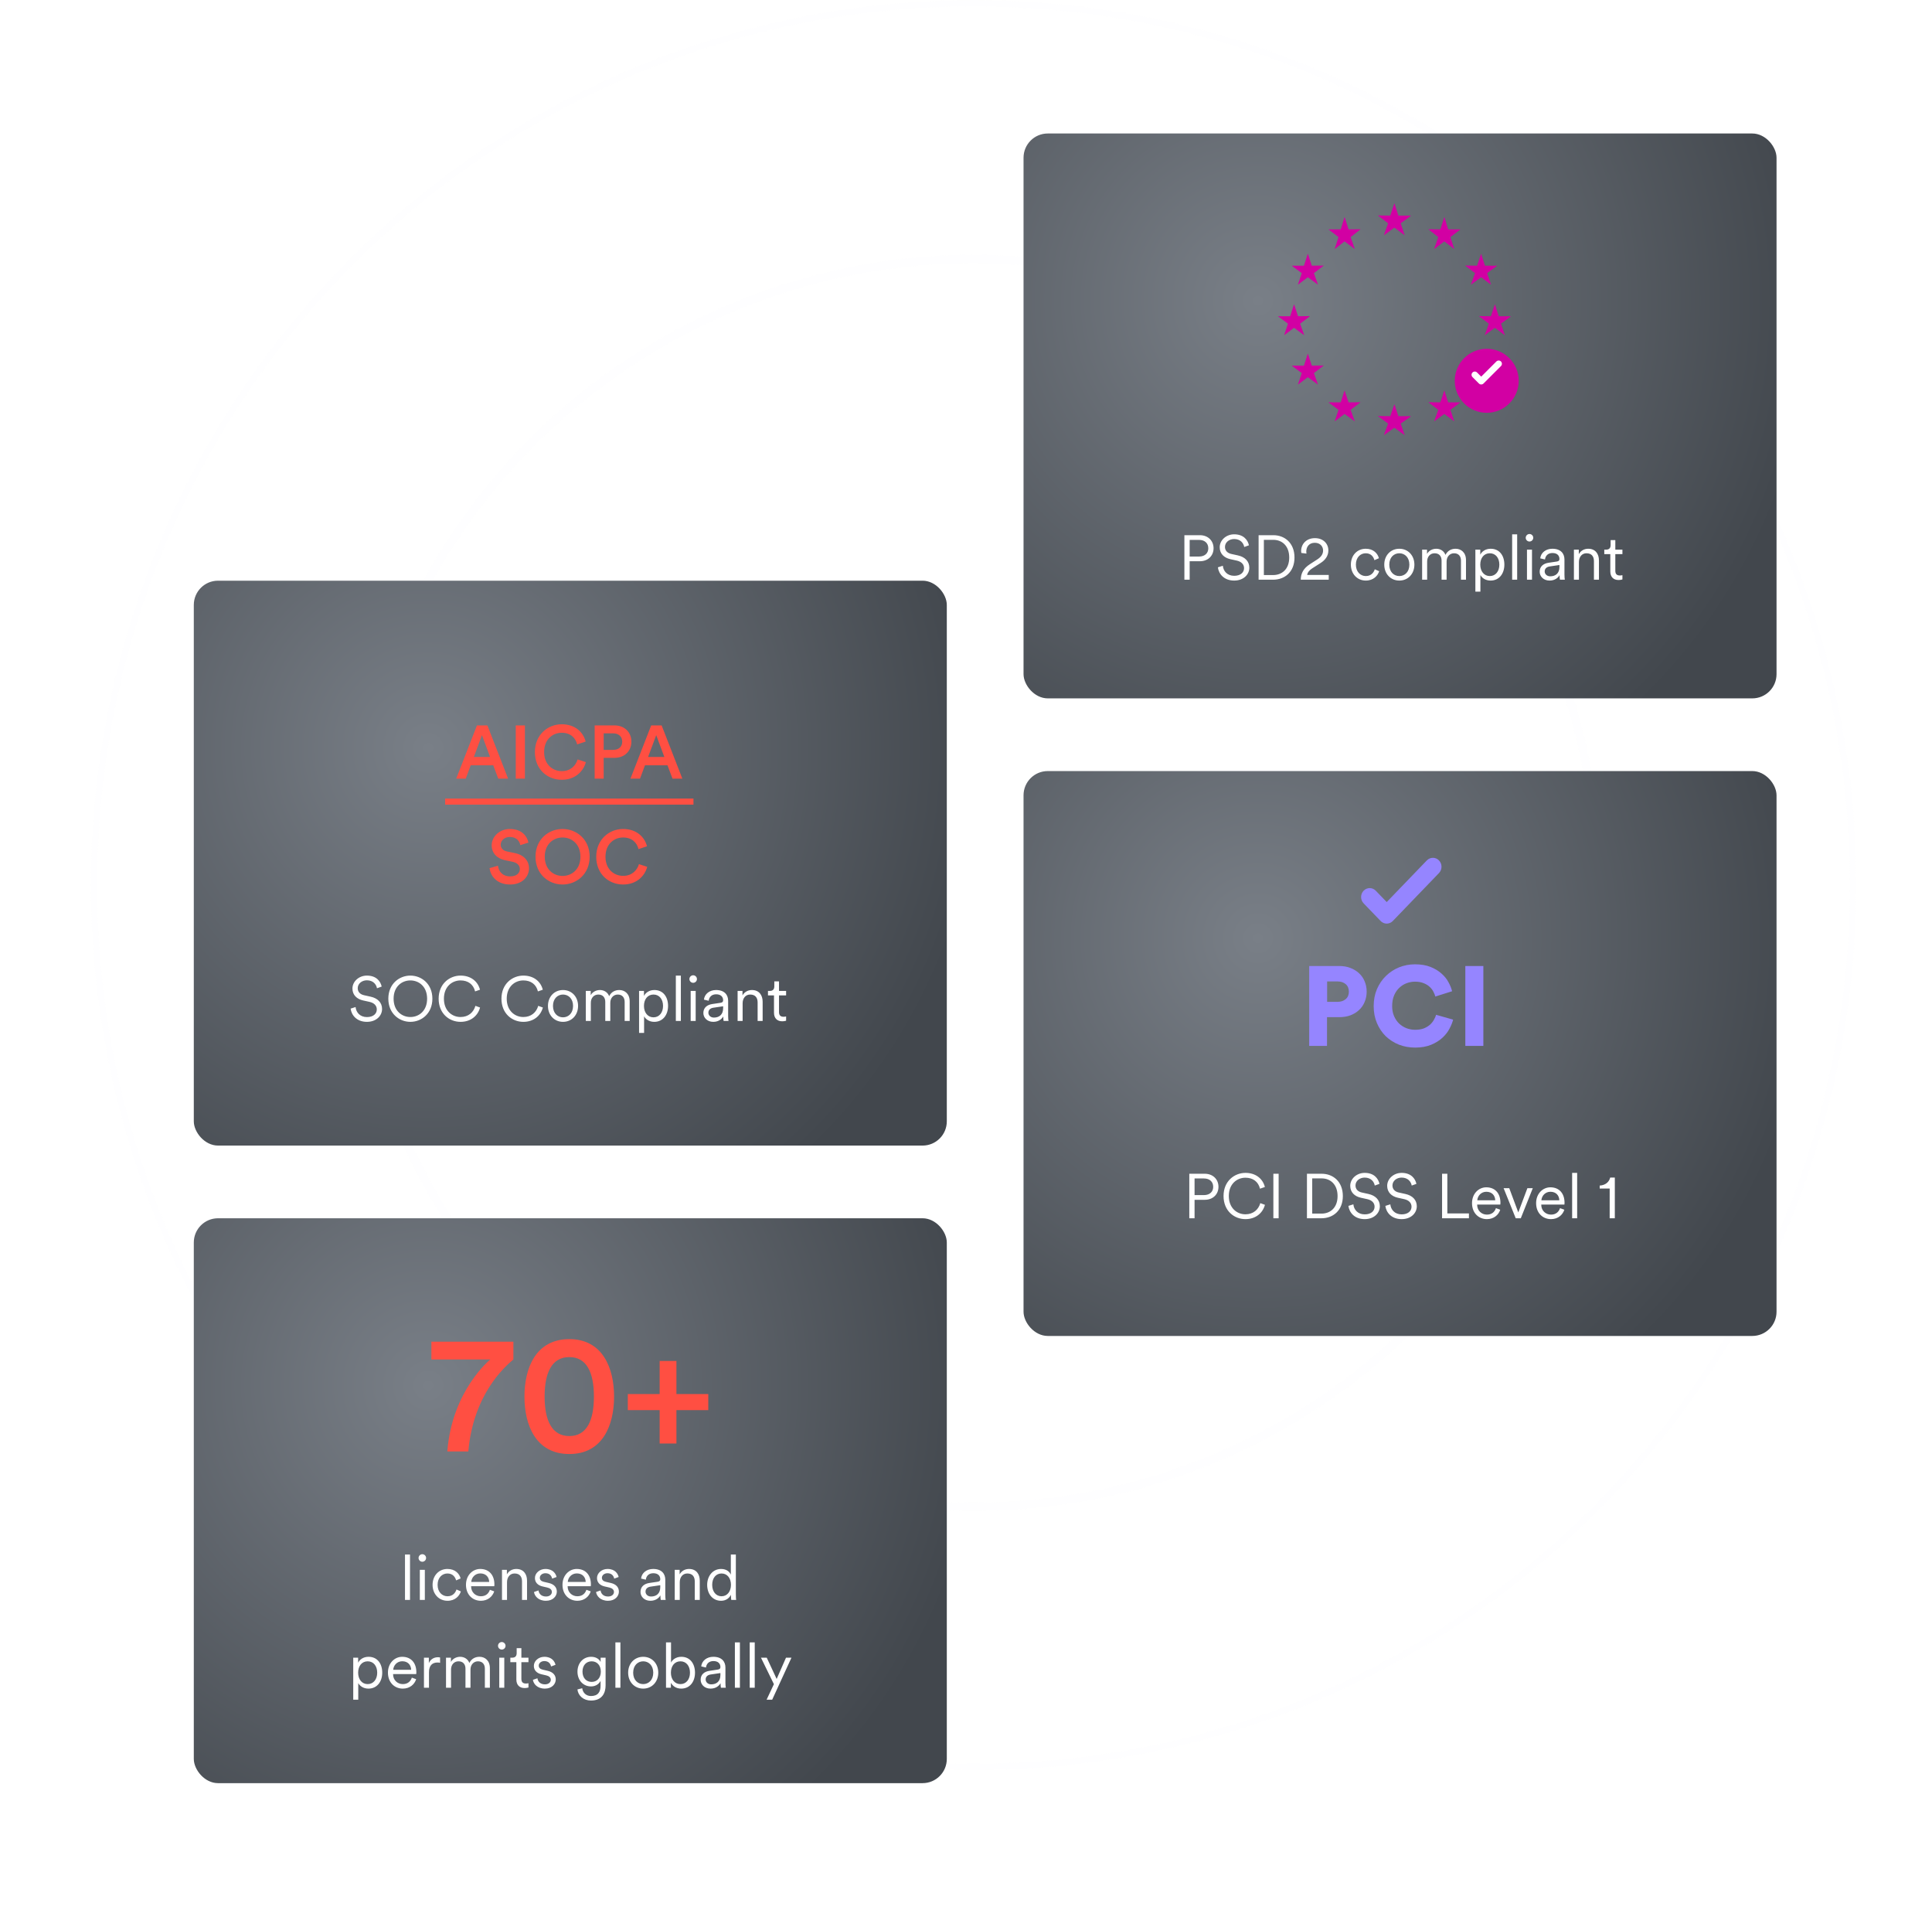 <svg width="638" height="633" viewBox="0 0 638 633" fill="none" xmlns="http://www.w3.org/2000/svg">
<g opacity="0.07">
<circle cx="321.5" cy="291.5" r="205.974" stroke="#F6F7F8" stroke-width="2.851"/>
<path d="M321.5 1.069C481.898 1.069 611.932 131.416 611.932 292.213C611.932 453.01 481.898 583.356 321.5 583.356C161.102 583.356 31.069 453.01 31.069 292.213C31.069 131.416 161.102 1.069 321.5 1.069Z" stroke="#F6F7F8" stroke-width="2.138"/>
</g>
<g filter="url(#filter0_d_1155_72770)">
<rect x="338" y="42" width="248.661" height="186.496" rx="8" fill="url(#paint0_radial_1155_72770)"/>
<path d="M392.859 181.667H395.968C397.853 181.667 399.014 180.568 399.014 178.952C399.014 177.274 397.853 176.175 395.968 176.175H392.859V181.667ZM396.237 183.221H392.859V189.313H391.119V174.621H396.237C398.952 174.621 400.754 176.486 400.754 178.931C400.754 181.397 398.952 183.221 396.237 183.221ZM412.436 177.957L410.882 178.517C410.654 177.274 409.68 175.906 407.567 175.885C405.867 175.885 404.521 177.004 404.521 178.496C404.521 179.677 405.287 180.527 406.634 180.817L408.789 181.294C411.151 181.812 412.561 183.283 412.561 185.355C412.561 187.614 410.633 189.603 407.567 189.603C404.168 189.603 402.448 187.386 402.179 185.231L403.816 184.713C403.982 186.453 405.246 188.028 407.567 188.028C409.68 188.028 410.82 186.909 410.82 185.5C410.82 184.298 409.991 183.366 408.437 183.014L406.282 182.537C404.251 182.081 402.78 180.755 402.78 178.6C402.78 176.3 404.894 174.331 407.546 174.331C410.716 174.331 412.063 176.258 412.436 177.957ZM417.365 187.78H420.453C423.312 187.78 425.737 185.852 425.737 181.998C425.737 178.123 423.354 176.155 420.494 176.155H417.365V187.78ZM420.453 189.313H415.625V174.621H420.494C424.224 174.621 427.477 177.17 427.477 181.998C427.477 186.806 424.183 189.313 420.453 189.313ZM431.429 180.693L429.73 180.486C429.689 180.299 429.668 180.071 429.668 179.885C429.668 177.584 431.346 175.595 434.227 175.595C437.003 175.595 438.661 177.439 438.661 179.657C438.661 181.418 437.666 182.806 436.133 183.78L433.377 185.542C432.569 186.06 431.823 186.764 431.657 187.738H438.785V189.313H429.544C429.585 187.241 430.414 185.583 432.569 184.195L434.973 182.641C436.278 181.812 436.92 180.859 436.92 179.677C436.92 178.351 435.967 177.129 434.185 177.129C432.362 177.129 431.367 178.393 431.367 180.05C431.367 180.278 431.388 180.527 431.429 180.693ZM451.006 180.589C449.265 180.589 447.752 181.936 447.752 184.34C447.752 186.723 449.265 188.111 451.026 188.111C452.912 188.111 453.7 186.785 453.99 185.873L455.44 186.516C454.964 187.987 453.575 189.603 451.026 189.603C448.167 189.603 446.095 187.365 446.095 184.34C446.095 181.252 448.208 179.097 451.006 179.097C453.555 179.097 454.943 180.651 455.357 182.226L453.865 182.869C453.596 181.812 452.788 180.589 451.006 180.589ZM462.097 179.097C464.956 179.097 467.07 181.294 467.07 184.34C467.07 187.407 464.956 189.603 462.097 189.603C459.237 189.603 457.123 187.407 457.123 184.34C457.123 181.294 459.237 179.097 462.097 179.097ZM462.097 180.589C460.314 180.589 458.781 181.936 458.781 184.34C458.781 186.764 460.314 188.111 462.097 188.111C463.879 188.111 465.412 186.764 465.412 184.34C465.412 181.936 463.879 180.589 462.097 180.589ZM471.241 179.387V180.796C471.801 179.76 473.003 179.097 474.287 179.097C475.655 179.097 476.836 179.822 477.334 181.128C478.038 179.719 479.281 179.097 480.69 179.097C482.493 179.097 484.11 180.34 484.11 182.827V189.313H482.452V183.014C482.452 181.646 481.727 180.589 480.172 180.589C478.701 180.589 477.707 181.791 477.707 183.283V189.313H476.049V183.014C476.049 181.646 475.324 180.589 473.749 180.589C472.257 180.589 471.283 181.75 471.283 183.304V189.313H469.625V179.387H471.241ZM488.868 193.25H487.21V179.387H488.826V181.045C489.345 180.03 490.505 179.097 492.266 179.097C495.188 179.097 496.784 181.377 496.784 184.34C496.784 187.303 495.084 189.603 492.225 189.603C490.526 189.603 489.386 188.712 488.868 187.78V193.25ZM491.976 188.111C493.883 188.111 495.126 186.536 495.126 184.34C495.126 182.143 493.903 180.589 491.976 180.589C490.049 180.589 488.826 182.143 488.826 184.34C488.826 186.536 490.07 188.111 491.976 188.111ZM501.01 189.313H499.352V174.331H501.01V189.313ZM505.907 189.313H504.249V179.387H505.907V189.313ZM503.835 175.471C503.835 174.787 504.394 174.228 505.078 174.228C505.762 174.228 506.321 174.787 506.321 175.471C506.321 176.155 505.762 176.714 505.078 176.714C504.394 176.714 503.835 176.155 503.835 175.471ZM508.442 186.681C508.442 184.941 509.664 183.967 511.405 183.718L514.078 183.324C514.803 183.221 514.969 182.91 514.969 182.475C514.969 181.356 514.223 180.506 512.669 180.506C511.218 180.506 510.348 181.377 510.203 182.641L508.628 182.268C508.835 180.382 510.493 179.097 512.627 179.097C515.446 179.097 516.627 180.713 516.627 182.641V187.655C516.627 188.484 516.689 189.002 516.751 189.313H515.135C515.093 189.085 515.01 188.588 515.01 187.821C514.575 188.629 513.498 189.603 511.716 189.603C509.664 189.603 508.442 188.194 508.442 186.681ZM511.923 188.194C513.643 188.194 514.969 187.241 514.969 185.127V184.464L511.736 184.941C510.783 185.086 510.099 185.625 510.099 186.598C510.099 187.407 510.783 188.194 511.923 188.194ZM521.408 183.469V189.313H519.75V179.387H521.366V180.879C522.008 179.719 523.169 179.097 524.474 179.097C526.857 179.097 528.018 180.796 528.018 182.951V189.313H526.36V183.2C526.36 181.75 525.697 180.589 523.894 180.589C522.299 180.589 521.408 181.915 521.408 183.469ZM533.425 176.238V179.387H535.767V180.879H533.425V186.37C533.425 187.407 533.881 187.925 534.938 187.925C535.228 187.925 535.601 187.862 535.767 187.821V189.23C535.58 189.292 535.103 189.417 534.461 189.417C532.824 189.417 531.767 188.401 531.767 186.598V180.879H529.778V179.387H530.42C531.436 179.387 531.871 178.807 531.871 177.875V176.238H533.425Z" fill="white"/>
<path d="M459.102 69.106L460.471 65L461.793 69.106H465.994L462.548 71.654L463.87 75.618L460.471 73.07L456.978 75.618L458.394 71.654L454.996 69.058L459.102 69.106Z" fill="#D200A3"/>
<path d="M475.639 73.656L476.96 69.55L478.236 73.656H482.292L478.965 76.204L480.241 80.168L476.96 77.62L473.588 80.168L474.955 76.204L471.674 73.608L475.639 73.656Z" fill="#D200A3"/>
<path d="M487.777 85.644L489.099 81.685L490.375 85.644H494.431L491.104 88.101L492.38 91.924L489.099 89.466L485.727 91.924L487.094 88.101L483.812 85.598L487.777 85.644Z" fill="#D200A3"/>
<path d="M492.336 102.331L493.657 98.372L494.933 102.331H498.989L495.663 104.789L496.939 108.611L493.657 106.154L490.285 108.611L491.652 104.789L488.371 102.286L492.336 102.331Z" fill="#D200A3"/>
<path d="M475.639 130.774L476.96 126.815L478.236 130.774H482.292L478.965 133.231L480.241 137.054L476.96 134.597L473.588 137.054L474.955 133.231L471.674 130.729L475.639 130.774Z" fill="#D200A3"/>
<path d="M459.102 135.325L460.471 131.366L461.793 135.325H465.994L462.548 137.783L463.87 141.605L460.471 139.148L456.978 141.605L458.394 137.783L454.996 135.28L459.102 135.325Z" fill="#D200A3"/>
<path d="M445.341 73.656L444.019 69.55L442.743 73.656H438.688L442.014 76.204L440.738 80.168L444.019 77.62L447.392 80.168L446.025 76.204L449.306 73.608L445.341 73.656Z" fill="#D200A3"/>
<path d="M433.198 85.644L431.877 81.685L430.601 85.644H426.545L429.872 88.101L428.596 91.924L431.877 89.466L435.249 91.924L433.882 88.101L437.163 85.598L433.198 85.644Z" fill="#D200A3"/>
<path d="M428.654 102.331L427.332 98.372L426.056 102.331H422L425.327 104.789L424.051 108.611L427.332 106.154L430.704 108.611L429.337 104.789L432.618 102.286L428.654 102.331Z" fill="#D200A3"/>
<path d="M433.198 118.638L431.877 114.679L430.601 118.638H426.545L429.872 121.095L428.596 124.918L431.877 122.46L435.249 124.918L433.882 121.095L437.163 118.592L433.198 118.638Z" fill="#D200A3"/>
<path d="M445.341 130.774L444.019 126.815L442.743 130.774H438.688L442.014 133.231L440.738 137.054L444.019 134.597L447.392 137.054L446.025 133.231L449.306 130.729L445.341 130.774Z" fill="#D200A3"/>
<g filter="url(#filter1_d_1155_72770)">
<circle cx="490.963" cy="121.071" r="10.564" fill="#D200A3"/>
</g>
<path fill-rule="evenodd" clip-rule="evenodd" d="M488.38 124.547L486.257 122.424C485.839 122.005 485.839 121.326 486.257 120.908C486.676 120.489 487.355 120.489 487.774 120.908L489.139 122.273L494.143 117.268C494.562 116.849 495.241 116.849 495.66 117.268C496.078 117.687 496.078 118.366 495.66 118.785L489.897 124.547C489.478 124.966 488.799 124.966 488.38 124.547Z" fill="white"/>
<rect x="338" y="252.496" width="248.661" height="186.496" rx="8" fill="url(#paint1_radial_1155_72770)"/>
<path d="M394.478 392.487V386.996H397.587C399.472 386.996 400.633 388.094 400.633 389.773C400.633 391.389 399.472 392.487 397.587 392.487H394.478ZM397.856 394.042C400.57 394.042 402.373 392.218 402.373 389.752C402.373 387.307 400.57 385.442 397.856 385.442H392.738V400.134H394.478V394.042H397.856ZM411.278 400.424C414.635 400.424 416.977 398.455 417.723 395.699L416.189 395.14C415.589 397.253 413.889 398.828 411.278 398.828C408.481 398.828 405.787 396.777 405.787 392.778C405.787 388.799 408.481 386.748 411.278 386.748C413.786 386.748 415.526 388.074 416.086 390.374L417.702 389.814C416.977 386.996 414.615 385.152 411.278 385.152C407.652 385.152 404.047 387.867 404.047 392.778C404.047 397.689 407.549 400.424 411.278 400.424ZM422.242 400.134V385.442H420.502V400.134H422.242ZM433.332 398.6V386.975H436.461C439.32 386.975 441.703 388.944 441.703 392.819C441.703 396.673 439.279 398.6 436.419 398.6H433.332ZM436.419 400.134C440.149 400.134 443.444 397.626 443.444 392.819C443.444 387.991 440.19 385.442 436.461 385.442H431.591V400.134H436.419ZM455.539 388.778C455.166 387.079 453.819 385.152 450.649 385.152C447.996 385.152 445.883 387.121 445.883 389.421C445.883 391.576 447.354 392.902 449.385 393.358L451.54 393.834C453.094 394.187 453.923 395.119 453.923 396.321C453.923 397.73 452.783 398.849 450.669 398.849C448.349 398.849 447.085 397.274 446.919 395.534L445.282 396.052C445.551 398.207 447.271 400.424 450.669 400.424C453.736 400.424 455.663 398.435 455.663 396.176C455.663 394.104 454.254 392.633 451.892 392.114L449.737 391.638C448.39 391.348 447.623 390.498 447.623 389.317C447.623 387.825 448.97 386.706 450.669 386.706C452.783 386.727 453.757 388.094 453.985 389.338L455.539 388.778ZM467.741 388.778C467.368 387.079 466.022 385.152 462.851 385.152C460.199 385.152 458.085 387.121 458.085 389.421C458.085 391.576 459.556 392.902 461.587 393.358L463.742 393.834C465.296 394.187 466.125 395.119 466.125 396.321C466.125 397.73 464.985 398.849 462.872 398.849C460.551 398.849 459.287 397.274 459.121 395.534L457.484 396.052C457.754 398.207 459.473 400.424 462.872 400.424C465.939 400.424 467.866 398.435 467.866 396.176C467.866 394.104 466.457 392.633 464.094 392.114L461.939 391.638C460.592 391.348 459.826 390.498 459.826 389.317C459.826 387.825 461.173 386.706 462.872 386.706C464.985 386.727 465.959 388.094 466.187 389.338L467.741 388.778ZM485.08 400.134V398.538H477.952V385.442H476.211V400.134H485.08ZM487.842 394.207C487.946 392.736 489.106 391.389 490.826 391.389C492.712 391.389 493.727 392.633 493.768 394.207H487.842ZM493.996 396.798C493.603 397.979 492.691 398.932 491.012 398.932C489.23 398.932 487.801 397.585 487.801 395.699V395.616H495.447C495.468 395.471 495.488 395.243 495.488 395.036C495.488 392.011 493.81 389.918 490.805 389.918C488.298 389.918 486.101 392.011 486.101 395.14C486.101 398.476 488.36 400.424 491.012 400.424C493.313 400.424 494.867 399.036 495.426 397.316L493.996 396.798ZM506.169 390.208H504.387L501.382 398.207L498.398 390.208H496.533L500.532 400.134H502.211L506.169 390.208ZM509.009 394.207C509.113 392.736 510.273 391.389 511.993 391.389C513.879 391.389 514.894 392.633 514.935 394.207H509.009ZM515.163 396.798C514.77 397.979 513.858 398.932 512.179 398.932C510.397 398.932 508.968 397.585 508.968 395.699V395.616H516.614C516.635 395.471 516.655 395.243 516.655 395.036C516.655 392.011 514.977 389.918 511.972 389.918C509.465 389.918 507.268 392.011 507.268 395.14C507.268 398.476 509.527 400.424 512.179 400.424C514.48 400.424 516.034 399.036 516.593 397.316L515.163 396.798ZM520.821 400.134V385.152H519.163V400.134H520.821ZM533.258 400.134V386.706H531.725C531.393 388.157 530.129 389.255 528.264 389.338V390.332H531.559V400.134H533.258Z" fill="white"/>
<path d="M441.675 328.684C442.791 328.684 443.697 328.386 444.391 327.791C445.085 327.196 445.433 326.377 445.433 325.335C445.433 324.269 445.085 323.438 444.391 322.843C443.697 322.248 442.791 321.95 441.675 321.95H438.253V328.684H441.675ZM438.215 333.743V343.23H432.337V316.853H442.27C443.61 316.853 444.825 317.064 445.916 317.486C447.032 317.907 447.987 318.49 448.781 319.234C449.599 319.978 450.219 320.871 450.641 321.913C451.087 322.954 451.311 324.083 451.311 325.298C451.311 326.538 451.087 327.679 450.641 328.721C450.219 329.763 449.599 330.655 448.781 331.399C447.987 332.144 447.032 332.726 445.916 333.148C444.825 333.545 443.61 333.743 442.27 333.743H438.215ZM467.318 343.788C465.409 343.788 463.623 343.466 461.961 342.821C460.299 342.151 458.849 341.221 457.608 340.031C456.393 338.84 455.426 337.402 454.707 335.715C453.987 334.028 453.628 332.156 453.628 330.097C453.628 328.039 453.987 326.166 454.707 324.48C455.451 322.768 456.443 321.318 457.683 320.127C458.923 318.912 460.361 317.969 461.998 317.3C463.66 316.63 465.409 316.295 467.244 316.295C469.228 316.295 470.939 316.58 472.378 317.151C473.816 317.721 475.032 318.453 476.024 319.346C477.016 320.214 477.785 321.169 478.33 322.21C478.901 323.252 479.298 324.244 479.521 325.187L473.978 326.935C473.878 326.489 473.68 325.98 473.382 325.41C473.11 324.839 472.713 324.306 472.192 323.81C471.671 323.289 471.001 322.868 470.183 322.545C469.389 322.198 468.41 322.024 467.244 322.024C466.351 322.024 465.458 322.186 464.565 322.508C463.673 322.83 462.866 323.326 462.147 323.996C461.428 324.641 460.845 325.472 460.399 326.489C459.952 327.506 459.729 328.708 459.729 330.097C459.729 331.337 459.94 332.441 460.361 333.408C460.783 334.376 461.341 335.194 462.036 335.864C462.755 336.533 463.561 337.042 464.454 337.389C465.371 337.736 466.326 337.91 467.318 337.91C468.459 337.91 469.439 337.749 470.257 337.426C471.076 337.079 471.758 336.657 472.304 336.161C472.849 335.641 473.271 335.095 473.568 334.525C473.891 333.954 474.114 333.433 474.238 332.962L479.856 334.562C479.633 335.479 479.236 336.471 478.665 337.538C478.12 338.604 477.338 339.609 476.321 340.551C475.329 341.469 474.089 342.238 472.601 342.858C471.113 343.478 469.352 343.788 467.318 343.788ZM483.891 343.23V316.853H489.843V343.23H483.891Z" fill="#9585FF"/>
<path fill-rule="evenodd" clip-rule="evenodd" d="M455.924 301.996L450.304 296.163C449.196 295.012 449.196 293.147 450.304 291.996C451.413 290.846 453.21 290.846 454.319 291.996L457.932 295.746L471.179 281.997C472.288 280.846 474.085 280.846 475.194 281.997C476.303 283.147 476.303 285.013 475.194 286.163L459.939 301.996C458.83 303.146 457.033 303.146 455.924 301.996Z" fill="#9585FF"/>
</g>
<g filter="url(#filter2_d_1155_72770)">
<rect x="64" y="189.643" width="248.661" height="186.496" rx="8" fill="url(#paint2_radial_1155_72770)"/>
<path d="M164.542 255H167.79L160.946 237.418H157.499L150.654 255H153.804L155.44 250.586H162.88L164.542 255ZM159.16 240.641L161.838 247.833H156.482L159.16 240.641ZM173.34 255V237.418H170.315V255H173.34ZM185.512 255.372C190 255.372 192.678 252.52 193.472 249.544L190.744 248.651C190.149 250.635 188.463 252.52 185.512 252.52C182.511 252.52 179.684 250.338 179.684 246.221C179.684 241.956 182.585 239.848 185.487 239.848C188.438 239.848 190.075 241.559 190.595 243.692L193.398 242.749C192.604 239.674 189.951 237.046 185.487 237.046C180.924 237.046 176.634 240.493 176.634 246.221C176.634 251.95 180.775 255.372 185.512 255.372ZM199.349 245.502V240.046H202.449C204.333 240.046 205.474 241.113 205.474 242.799C205.474 244.46 204.333 245.502 202.449 245.502H199.349ZM202.895 248.131C206.268 248.131 208.5 245.874 208.5 242.774C208.5 239.699 206.268 237.418 202.895 237.418H196.373V255H199.349V248.131H202.895ZM222.083 255H225.331L218.487 237.418H215.04L208.195 255H211.345L212.982 250.586H220.421L222.083 255ZM216.701 240.641L219.38 247.833H214.023L216.701 240.641Z" fill="#FF4F42"/>
<path d="M174.496 276.107C174.099 274.148 172.488 271.618 168.346 271.618C165.073 271.618 162.37 274.049 162.37 277C162.37 279.628 164.155 281.389 166.833 281.935L169.313 282.455C170.826 282.778 171.669 283.695 171.669 284.836C171.669 286.2 170.578 287.266 168.47 287.266C165.941 287.266 164.626 285.58 164.453 283.745L161.675 284.539C161.948 287.068 164.006 289.945 168.47 289.945C172.488 289.945 174.695 287.341 174.695 284.613C174.695 282.133 173.033 280.174 169.933 279.554L167.404 279.033C166.04 278.736 165.345 277.892 165.345 276.777C165.345 275.437 166.585 274.247 168.371 274.247C170.727 274.247 171.644 275.859 171.818 276.95L174.496 276.107ZM179.892 280.769C179.892 276.529 182.818 274.421 185.769 274.421C188.745 274.421 191.671 276.529 191.671 280.769C191.671 285.01 188.745 287.118 185.769 287.118C182.818 287.118 179.892 285.01 179.892 280.769ZM176.841 280.769C176.841 286.547 181.156 289.945 185.769 289.945C190.381 289.945 194.721 286.547 194.721 280.769C194.721 275.016 190.381 271.618 185.769 271.618C181.156 271.618 176.841 275.016 176.841 280.769ZM205.772 289.945C210.26 289.945 212.938 287.093 213.732 284.117L211.004 283.224C210.409 285.208 208.723 287.093 205.772 287.093C202.771 287.093 199.944 284.911 199.944 280.794C199.944 276.529 202.845 274.421 205.747 274.421C208.698 274.421 210.335 276.132 210.855 278.264L213.658 277.322C212.864 274.247 210.211 271.618 205.747 271.618C201.184 271.618 196.894 275.065 196.894 280.794C196.894 286.522 201.035 289.945 205.772 289.945Z" fill="#FF4F42"/>
<line x1="147" y1="262.573" x2="229" y2="262.573" stroke="#FF4F42" stroke-width="2"/>
<path d="M126.045 323.644C125.672 321.945 124.325 320.018 121.154 320.018C118.502 320.018 116.388 321.987 116.388 324.287C116.388 326.442 117.86 327.768 119.89 328.224L122.045 328.701C123.6 329.053 124.428 329.985 124.428 331.187C124.428 332.596 123.289 333.715 121.175 333.715C118.854 333.715 117.59 332.14 117.424 330.4L115.787 330.918C116.057 333.073 117.777 335.29 121.175 335.29C124.242 335.29 126.169 333.301 126.169 331.042C126.169 328.97 124.76 327.499 122.398 326.981L120.243 326.504C118.896 326.214 118.129 325.364 118.129 324.183C118.129 322.691 119.476 321.572 121.175 321.572C123.289 321.593 124.263 322.961 124.491 324.204L126.045 323.644ZM129.979 327.644C129.979 323.665 132.673 321.614 135.512 321.614C138.371 321.614 141.044 323.665 141.044 327.644C141.044 331.643 138.371 333.695 135.512 333.695C132.673 333.695 129.979 331.643 129.979 327.644ZM128.238 327.644C128.238 332.555 131.865 335.29 135.512 335.29C139.18 335.29 142.785 332.555 142.785 327.644C142.785 322.733 139.18 320.018 135.512 320.018C131.865 320.018 128.238 322.733 128.238 327.644ZM152.084 335.29C155.441 335.29 157.783 333.322 158.529 330.566L156.995 330.006C156.394 332.12 154.695 333.695 152.084 333.695C149.287 333.695 146.593 331.643 146.593 327.644C146.593 323.665 149.287 321.614 152.084 321.614C154.591 321.614 156.332 322.94 156.892 325.24L158.508 324.681C157.783 321.862 155.42 320.018 152.084 320.018C148.458 320.018 144.852 322.733 144.852 327.644C144.852 332.555 148.354 335.29 152.084 335.29ZM172.826 335.29C176.183 335.29 178.525 333.322 179.271 330.566L177.737 330.006C177.136 332.12 175.437 333.695 172.826 333.695C170.029 333.695 167.335 331.643 167.335 327.644C167.335 323.665 170.029 321.614 172.826 321.614C175.333 321.614 177.074 322.94 177.634 325.24L179.25 324.681C178.525 321.862 176.162 320.018 172.826 320.018C169.2 320.018 165.594 322.733 165.594 327.644C165.594 332.555 169.096 335.29 172.826 335.29ZM185.924 324.784C183.065 324.784 180.951 326.981 180.951 330.027C180.951 333.094 183.065 335.29 185.924 335.29C188.784 335.29 190.897 333.094 190.897 330.027C190.897 326.981 188.784 324.784 185.924 324.784ZM185.924 326.276C187.706 326.276 189.24 327.623 189.24 330.027C189.24 332.451 187.706 333.798 185.924 333.798C184.142 333.798 182.609 332.451 182.609 330.027C182.609 327.623 184.142 326.276 185.924 326.276ZM195.069 325.074H193.453V335H195.11V328.991C195.11 327.437 196.084 326.276 197.576 326.276C199.151 326.276 199.876 327.333 199.876 328.701V335H201.534V328.97C201.534 327.478 202.529 326.276 204 326.276C205.554 326.276 206.279 327.333 206.279 328.701V335H207.937V328.514C207.937 326.027 206.321 324.784 204.518 324.784C203.109 324.784 201.866 325.406 201.161 326.815C200.664 325.509 199.483 324.784 198.115 324.784C196.83 324.784 195.628 325.447 195.069 326.483V325.074ZM212.696 338.937V333.467C213.214 334.399 214.353 335.29 216.053 335.29C218.912 335.29 220.611 332.99 220.611 330.027C220.611 327.064 219.016 324.784 216.094 324.784C214.333 324.784 213.172 325.717 212.654 326.732V325.074H211.038V338.937H212.696ZM215.804 333.798C213.897 333.798 212.654 332.223 212.654 330.027C212.654 327.83 213.877 326.276 215.804 326.276C217.731 326.276 218.954 327.83 218.954 330.027C218.954 332.223 217.71 333.798 215.804 333.798ZM224.837 335V320.018H223.18V335H224.837ZM229.734 335V325.074H228.077V335H229.734ZM227.662 321.158C227.662 321.842 228.222 322.401 228.906 322.401C229.589 322.401 230.149 321.842 230.149 321.158C230.149 320.474 229.589 319.915 228.906 319.915C228.222 319.915 227.662 320.474 227.662 321.158ZM232.269 332.368C232.269 333.881 233.492 335.29 235.543 335.29C237.325 335.29 238.403 334.316 238.838 333.508C238.838 334.275 238.921 334.772 238.962 335H240.579C240.516 334.689 240.454 334.171 240.454 333.342V328.328C240.454 326.4 239.273 324.784 236.455 324.784C234.321 324.784 232.663 326.069 232.456 327.955L234.031 328.328C234.176 327.064 235.046 326.193 236.496 326.193C238.051 326.193 238.797 327.043 238.797 328.162C238.797 328.597 238.631 328.908 237.906 329.011L235.232 329.405C233.492 329.654 232.269 330.628 232.269 332.368ZM235.75 333.881C234.611 333.881 233.927 333.094 233.927 332.285C233.927 331.312 234.611 330.773 235.564 330.628L238.797 330.151V330.814C238.797 332.928 237.47 333.881 235.75 333.881ZM245.235 329.156C245.235 327.602 246.126 326.276 247.722 326.276C249.525 326.276 250.188 327.437 250.188 328.887V335H251.845V328.638C251.845 326.483 250.685 324.784 248.302 324.784C246.997 324.784 245.836 325.406 245.194 326.566V325.074H243.577V335H245.235V329.156ZM257.253 321.925H255.699V323.562C255.699 324.494 255.263 325.074 254.248 325.074H253.606V326.566H255.595V332.285C255.595 334.088 256.652 335.104 258.289 335.104C258.931 335.104 259.408 334.979 259.594 334.917V333.508C259.428 333.549 259.055 333.612 258.765 333.612C257.709 333.612 257.253 333.094 257.253 332.058V326.566H259.594V325.074H257.253V321.925Z" fill="white"/>
<rect x="64" y="400.138" width="248.661" height="186.496" rx="8" fill="url(#paint3_radial_1155_72770)"/>
<path d="M135.397 526.134V511.152H133.739V526.134H135.397ZM140.294 526.134V516.208H138.636V526.134H140.294ZM138.222 512.292C138.222 512.975 138.781 513.535 139.465 513.535C140.149 513.535 140.708 512.975 140.708 512.292C140.708 511.608 140.149 511.048 139.465 511.048C138.781 511.048 138.222 511.608 138.222 512.292ZM147.761 517.41C149.543 517.41 150.351 518.633 150.62 519.689L152.112 519.047C151.698 517.472 150.309 515.918 147.761 515.918C144.963 515.918 142.849 518.073 142.849 521.161C142.849 524.186 144.922 526.424 147.781 526.424C150.33 526.424 151.718 524.808 152.195 523.336L150.744 522.694C150.454 523.606 149.667 524.932 147.781 524.932C146.02 524.932 144.507 523.544 144.507 521.161C144.507 518.757 146.02 517.41 147.761 517.41ZM155.619 520.207C155.722 518.736 156.883 517.389 158.603 517.389C160.488 517.389 161.504 518.633 161.545 520.207H155.619ZM161.773 522.798C161.379 523.979 160.468 524.932 158.789 524.932C157.007 524.932 155.577 523.585 155.577 521.699V521.616H163.224C163.244 521.471 163.265 521.243 163.265 521.036C163.265 518.011 161.587 515.918 158.582 515.918C156.075 515.918 153.878 518.011 153.878 521.14C153.878 524.476 156.137 526.424 158.789 526.424C161.089 526.424 162.643 525.036 163.203 523.316L161.773 522.798ZM167.431 520.29C167.431 518.736 168.322 517.41 169.917 517.41C171.72 517.41 172.383 518.57 172.383 520.021V526.134H174.041V519.772C174.041 517.617 172.88 515.918 170.497 515.918C169.192 515.918 168.031 516.54 167.389 517.7V516.208H165.773V526.134H167.431V520.29ZM176.337 523.523C176.503 524.766 177.684 526.424 180.295 526.424C182.657 526.424 183.88 524.849 183.88 523.419C183.88 521.948 182.927 520.933 181.186 520.539L179.57 520.166C178.7 519.959 178.264 519.524 178.264 518.819C178.264 517.99 179.073 517.327 180.109 517.327C181.684 517.327 182.202 518.425 182.326 519.109L183.797 518.57C183.569 517.555 182.678 515.918 180.109 515.918C178.223 515.918 176.648 517.265 176.648 518.923C176.648 520.352 177.601 521.326 179.114 521.679L180.73 522.052C181.642 522.259 182.243 522.756 182.243 523.502C182.243 524.352 181.497 525.015 180.316 525.015C178.824 525.015 177.974 524.145 177.829 523.005L176.337 523.523ZM187.491 520.207C187.594 518.736 188.755 517.389 190.475 517.389C192.36 517.389 193.376 518.633 193.417 520.207H187.491ZM193.645 522.798C193.251 523.979 192.339 524.932 190.661 524.932C188.879 524.932 187.449 523.585 187.449 521.699V521.616H195.095C195.116 521.471 195.137 521.243 195.137 521.036C195.137 518.011 193.458 515.918 190.454 515.918C187.946 515.918 185.75 518.011 185.75 521.14C185.75 524.476 188.009 526.424 190.661 526.424C192.961 526.424 194.515 525.036 195.075 523.316L193.645 522.798ZM196.836 523.523C197.002 524.766 198.183 526.424 200.794 526.424C203.157 526.424 204.379 524.849 204.379 523.419C204.379 521.948 203.426 520.933 201.685 520.539L200.069 520.166C199.199 519.959 198.764 519.524 198.764 518.819C198.764 517.99 199.572 517.327 200.608 517.327C202.183 517.327 202.701 518.425 202.825 519.109L204.296 518.57C204.068 517.555 203.177 515.918 200.608 515.918C198.722 515.918 197.147 517.265 197.147 518.923C197.147 520.352 198.1 521.326 199.613 521.679L201.229 522.052C202.141 522.259 202.742 522.756 202.742 523.502C202.742 524.352 201.996 525.015 200.815 525.015C199.323 525.015 198.473 524.145 198.328 523.005L196.836 523.523ZM211.51 523.502C211.51 525.015 212.733 526.424 214.784 526.424C216.566 526.424 217.644 525.45 218.079 524.642C218.079 525.409 218.162 525.906 218.203 526.134H219.819C219.757 525.823 219.695 525.305 219.695 524.476V519.461C219.695 517.534 218.514 515.918 215.696 515.918C213.561 515.918 211.904 517.203 211.697 519.088L213.271 519.461C213.416 518.197 214.287 517.327 215.737 517.327C217.291 517.327 218.037 518.177 218.037 519.296C218.037 519.731 217.872 520.042 217.146 520.145L214.473 520.539C212.733 520.788 211.51 521.761 211.51 523.502ZM214.991 525.015C213.852 525.015 213.168 524.227 213.168 523.419C213.168 522.445 213.852 521.907 214.805 521.761L218.037 521.285V521.948C218.037 524.062 216.711 525.015 214.991 525.015ZM224.476 520.29C224.476 518.736 225.367 517.41 226.963 517.41C228.765 517.41 229.429 518.57 229.429 520.021V526.134H231.086V519.772C231.086 517.617 229.926 515.918 227.543 515.918C226.237 515.918 225.077 516.54 224.435 517.7V516.208H222.818V526.134H224.476V520.29ZM241.381 524.704C241.381 525.346 241.444 525.906 241.485 526.134H243.101C243.06 525.927 242.998 525.263 242.998 524.269V511.152H241.34V517.804C241.008 516.975 240.034 515.918 238.128 515.918C235.351 515.918 233.528 518.28 233.528 521.161C233.528 524.103 235.268 526.424 238.128 526.424C239.848 526.424 240.926 525.409 241.381 524.435V524.704ZM238.273 524.932C236.408 524.932 235.186 523.357 235.186 521.161C235.186 518.964 236.387 517.41 238.273 517.41C240.159 517.41 241.381 518.964 241.381 521.161C241.381 523.357 240.138 524.932 238.273 524.932ZM118.307 559.071V553.6C118.825 554.533 119.965 555.424 121.664 555.424C124.524 555.424 126.223 553.124 126.223 550.161C126.223 547.197 124.628 544.918 121.706 544.918C119.944 544.918 118.784 545.85 118.266 546.866V545.208H116.65V559.071H118.307ZM121.416 553.932C119.509 553.932 118.266 552.357 118.266 550.161C118.266 547.964 119.489 546.41 121.416 546.41C123.343 546.41 124.565 547.964 124.565 550.161C124.565 552.357 123.322 553.932 121.416 553.932ZM129.848 549.207C129.952 547.736 131.112 546.389 132.832 546.389C134.718 546.389 135.733 547.633 135.775 549.207H129.848ZM136.002 551.798C135.609 552.979 134.697 553.932 133.019 553.932C131.236 553.932 129.807 552.585 129.807 550.699V550.616H137.453C137.474 550.471 137.494 550.243 137.494 550.036C137.494 547.011 135.816 544.918 132.811 544.918C130.304 544.918 128.108 547.011 128.108 550.14C128.108 553.476 130.366 555.424 133.019 555.424C135.319 555.424 136.873 554.036 137.432 552.316L136.002 551.798ZM145.328 545.146C145.183 545.104 144.892 545.063 144.623 545.063C143.525 545.063 142.261 545.54 141.618 546.99V545.208H140.002V555.134H141.66V549.995C141.66 547.757 142.8 546.804 144.457 546.804C144.747 546.804 145.058 546.824 145.328 546.907V545.146ZM148.903 545.208H147.287V555.134H148.945V549.124C148.945 547.57 149.919 546.41 151.411 546.41C152.986 546.41 153.711 547.467 153.711 548.834V555.134H155.369V549.104C155.369 547.612 156.363 546.41 157.834 546.41C159.389 546.41 160.114 547.467 160.114 548.834V555.134H161.772V548.648C161.772 546.161 160.155 544.918 158.353 544.918C156.943 544.918 155.7 545.54 154.996 546.949C154.498 545.643 153.317 544.918 151.949 544.918C150.665 544.918 149.463 545.581 148.903 546.617V545.208ZM166.53 555.134V545.208H164.872V555.134H166.53ZM164.458 541.292C164.458 541.975 165.017 542.535 165.701 542.535C166.385 542.535 166.944 541.975 166.944 541.292C166.944 540.608 166.385 540.048 165.701 540.048C165.017 540.048 164.458 540.608 164.458 541.292ZM172.173 542.058H170.619V543.695C170.619 544.628 170.184 545.208 169.168 545.208H168.526V546.7H170.515V552.419C170.515 554.222 171.572 555.237 173.209 555.237C173.852 555.237 174.328 555.113 174.515 555.051V553.642C174.349 553.683 173.976 553.745 173.686 553.745C172.629 553.745 172.173 553.227 172.173 552.191V546.7H174.515V545.208H172.173V542.058ZM175.983 552.523C176.149 553.766 177.33 555.424 179.941 555.424C182.303 555.424 183.526 553.849 183.526 552.419C183.526 550.948 182.573 549.933 180.832 549.539L179.216 549.166C178.345 548.959 177.91 548.524 177.91 547.819C177.91 546.99 178.718 546.327 179.755 546.327C181.329 546.327 181.847 547.425 181.972 548.109L183.443 547.57C183.215 546.555 182.324 544.918 179.755 544.918C177.869 544.918 176.294 546.265 176.294 547.923C176.294 549.352 177.247 550.326 178.76 550.679L180.376 551.052C181.288 551.259 181.889 551.756 181.889 552.502C181.889 553.352 181.143 554.015 179.962 554.015C178.47 554.015 177.62 553.145 177.475 552.005L175.983 552.523ZM190.677 555.693C190.926 557.786 192.708 559.361 195.153 559.361C198.863 559.361 199.982 556.833 199.982 554.388V545.208H198.345V546.617C197.847 545.643 196.77 544.918 195.216 544.918C192.522 544.918 190.698 547.052 190.698 549.829C190.698 552.606 192.542 554.699 195.174 554.699C196.79 554.699 197.868 553.808 198.324 552.854V554.45C198.324 556.501 197.474 557.869 195.153 557.869C193.537 557.869 192.439 556.75 192.273 555.3L190.677 555.693ZM198.407 549.808C198.407 551.86 197.184 553.207 195.381 553.207C193.579 553.207 192.356 551.86 192.356 549.808C192.356 547.757 193.579 546.41 195.381 546.41C197.184 546.41 198.407 547.757 198.407 549.808ZM204.877 555.134V540.152H203.22V555.134H204.877ZM212.406 544.918C209.547 544.918 207.433 547.114 207.433 550.161C207.433 553.227 209.547 555.424 212.406 555.424C215.266 555.424 217.379 553.227 217.379 550.161C217.379 547.114 215.266 544.918 212.406 544.918ZM212.406 546.41C214.188 546.41 215.722 547.757 215.722 550.161C215.722 552.585 214.188 553.932 212.406 553.932C210.624 553.932 209.091 552.585 209.091 550.161C209.091 547.757 210.624 546.41 212.406 546.41ZM221.551 555.134V553.497C222.131 554.574 223.292 555.424 224.949 555.424C227.83 555.424 229.508 553.124 229.508 550.161C229.508 547.26 227.933 544.918 224.991 544.918C223.209 544.918 222.048 545.892 221.592 546.824V540.152H219.935V555.134H221.551ZM224.701 553.932C222.794 553.932 221.551 552.357 221.551 550.161C221.551 547.964 222.774 546.41 224.701 546.41C226.628 546.41 227.85 547.964 227.85 550.161C227.85 552.357 226.607 553.932 224.701 553.932ZM231.372 552.502C231.372 554.015 232.594 555.424 234.646 555.424C236.428 555.424 237.505 554.45 237.941 553.642C237.941 554.409 238.023 554.906 238.065 555.134H239.681C239.619 554.823 239.557 554.305 239.557 553.476V548.461C239.557 546.534 238.376 544.918 235.558 544.918C233.423 544.918 231.765 546.203 231.558 548.088L233.133 548.461C233.278 547.197 234.148 546.327 235.599 546.327C237.153 546.327 237.899 547.177 237.899 548.296C237.899 548.731 237.733 549.042 237.008 549.145L234.335 549.539C232.594 549.788 231.372 550.761 231.372 552.502ZM234.853 554.015C233.713 554.015 233.029 553.227 233.029 552.419C233.029 551.445 233.713 550.907 234.667 550.761L237.899 550.285V550.948C237.899 553.062 236.573 554.015 234.853 554.015ZM244.338 555.134V540.152H242.68V555.134H244.338ZM249.235 555.134V540.152H247.577V555.134H249.235ZM255.002 559.071L261.364 545.208H259.561L256.474 552.233L253.2 545.208H251.293L255.562 553.953L253.158 559.071H255.002Z" fill="white"/>
<path d="M169.533 440.879V446.754C166.512 449.271 156.274 458.447 154.651 477.134H147.713C149.28 456.88 161.924 446.754 161.924 446.754H142.454V440.879H169.533ZM179.845 459.006C179.845 466.895 182.25 472.042 188.013 472.042C193.776 472.042 196.126 466.895 196.126 459.006C196.126 451.118 193.776 445.97 188.013 445.97C182.194 445.97 179.845 451.174 179.845 459.006ZM173.187 459.006C173.187 449.663 176.879 440.04 188.013 440.04C199.091 440.04 202.784 449.719 202.784 459.006C202.784 468.35 199.091 477.973 188.013 477.973C176.879 477.973 173.187 468.35 173.187 459.006ZM207.318 458.167H217.836V447.257H223.375V458.167H233.894V463.482H223.375V474.504H217.836V463.482H207.318V458.167Z" fill="#FF4F42"/>
</g>
<defs>
<filter id="filter0_d_1155_72770" x="321.423" y="27.495" width="281.815" height="430.146" filterUnits="userSpaceOnUse" color-interpolation-filters="sRGB">
<feFlood flood-opacity="0" result="BackgroundImageFix"/>
<feColorMatrix in="SourceAlpha" type="matrix" values="0 0 0 0 0 0 0 0 0 0 0 0 0 0 0 0 0 0 127 0" result="hardAlpha"/>
<feOffset dy="2.072"/>
<feGaussianBlur stdDeviation="8.289"/>
<feColorMatrix type="matrix" values="0 0 0 0 0 0 0 0 0 0 0 0 0 0 0 0 0 0 0.12 0"/>
<feBlend mode="normal" in2="BackgroundImageFix" result="effect1_dropShadow_1155_72770"/>
<feBlend mode="normal" in="SourceGraphic" in2="effect1_dropShadow_1155_72770" result="shape"/>
</filter>
<filter id="filter1_d_1155_72770" x="448.159" y="80.846" width="85.608" height="85.608" filterUnits="userSpaceOnUse" color-interpolation-filters="sRGB">
<feFlood flood-opacity="0" result="BackgroundImageFix"/>
<feColorMatrix in="SourceAlpha" type="matrix" values="0 0 0 0 0 0 0 0 0 0 0 0 0 0 0 0 0 0 127 0" result="hardAlpha"/>
<feOffset dy="2.579"/>
<feGaussianBlur stdDeviation="16.12"/>
<feColorMatrix type="matrix" values="0 0 0 0 0 0 0 0 0 0 0 0 0 0 0 0 0 0 0.25 0"/>
<feBlend mode="normal" in2="BackgroundImageFix" result="effect1_dropShadow_1155_72770"/>
<feBlend mode="normal" in="SourceGraphic" in2="effect1_dropShadow_1155_72770" result="shape"/>
</filter>
<filter id="filter2_d_1155_72770" x="47.423" y="175.137" width="281.815" height="430.146" filterUnits="userSpaceOnUse" color-interpolation-filters="sRGB">
<feFlood flood-opacity="0" result="BackgroundImageFix"/>
<feColorMatrix in="SourceAlpha" type="matrix" values="0 0 0 0 0 0 0 0 0 0 0 0 0 0 0 0 0 0 127 0" result="hardAlpha"/>
<feOffset dy="2.072"/>
<feGaussianBlur stdDeviation="8.289"/>
<feColorMatrix type="matrix" values="0 0 0 0 0 0 0 0 0 0 0 0 0 0 0 0 0 0 0.12 0"/>
<feBlend mode="normal" in2="BackgroundImageFix" result="effect1_dropShadow_1155_72770"/>
<feBlend mode="normal" in="SourceGraphic" in2="effect1_dropShadow_1155_72770" result="shape"/>
</filter>
<radialGradient id="paint0_radial_1155_72770" cx="0" cy="0" r="1" gradientUnits="userSpaceOnUse" gradientTransform="translate(415.5 96.857) rotate(39.654) scale(193.528 193.175)">
<stop stop-color="#797F87"/>
<stop offset="0.953" stop-color="#42474D"/>
</radialGradient>
<radialGradient id="paint1_radial_1155_72770" cx="0" cy="0" r="1" gradientUnits="userSpaceOnUse" gradientTransform="translate(415.5 307.353) rotate(39.654) scale(193.528 193.175)">
<stop stop-color="#797F87"/>
<stop offset="0.953" stop-color="#42474D"/>
</radialGradient>
<radialGradient id="paint2_radial_1155_72770" cx="0" cy="0" r="1" gradientUnits="userSpaceOnUse" gradientTransform="translate(141.5 244.5) rotate(39.654) scale(193.528 193.175)">
<stop stop-color="#797F87"/>
<stop offset="0.953" stop-color="#42474D"/>
</radialGradient>
<radialGradient id="paint3_radial_1155_72770" cx="0" cy="0" r="1" gradientUnits="userSpaceOnUse" gradientTransform="translate(141.5 454.996) rotate(39.654) scale(193.528 193.175)">
<stop stop-color="#797F87"/>
<stop offset="0.953" stop-color="#42474D"/>
</radialGradient>
</defs>
</svg>
